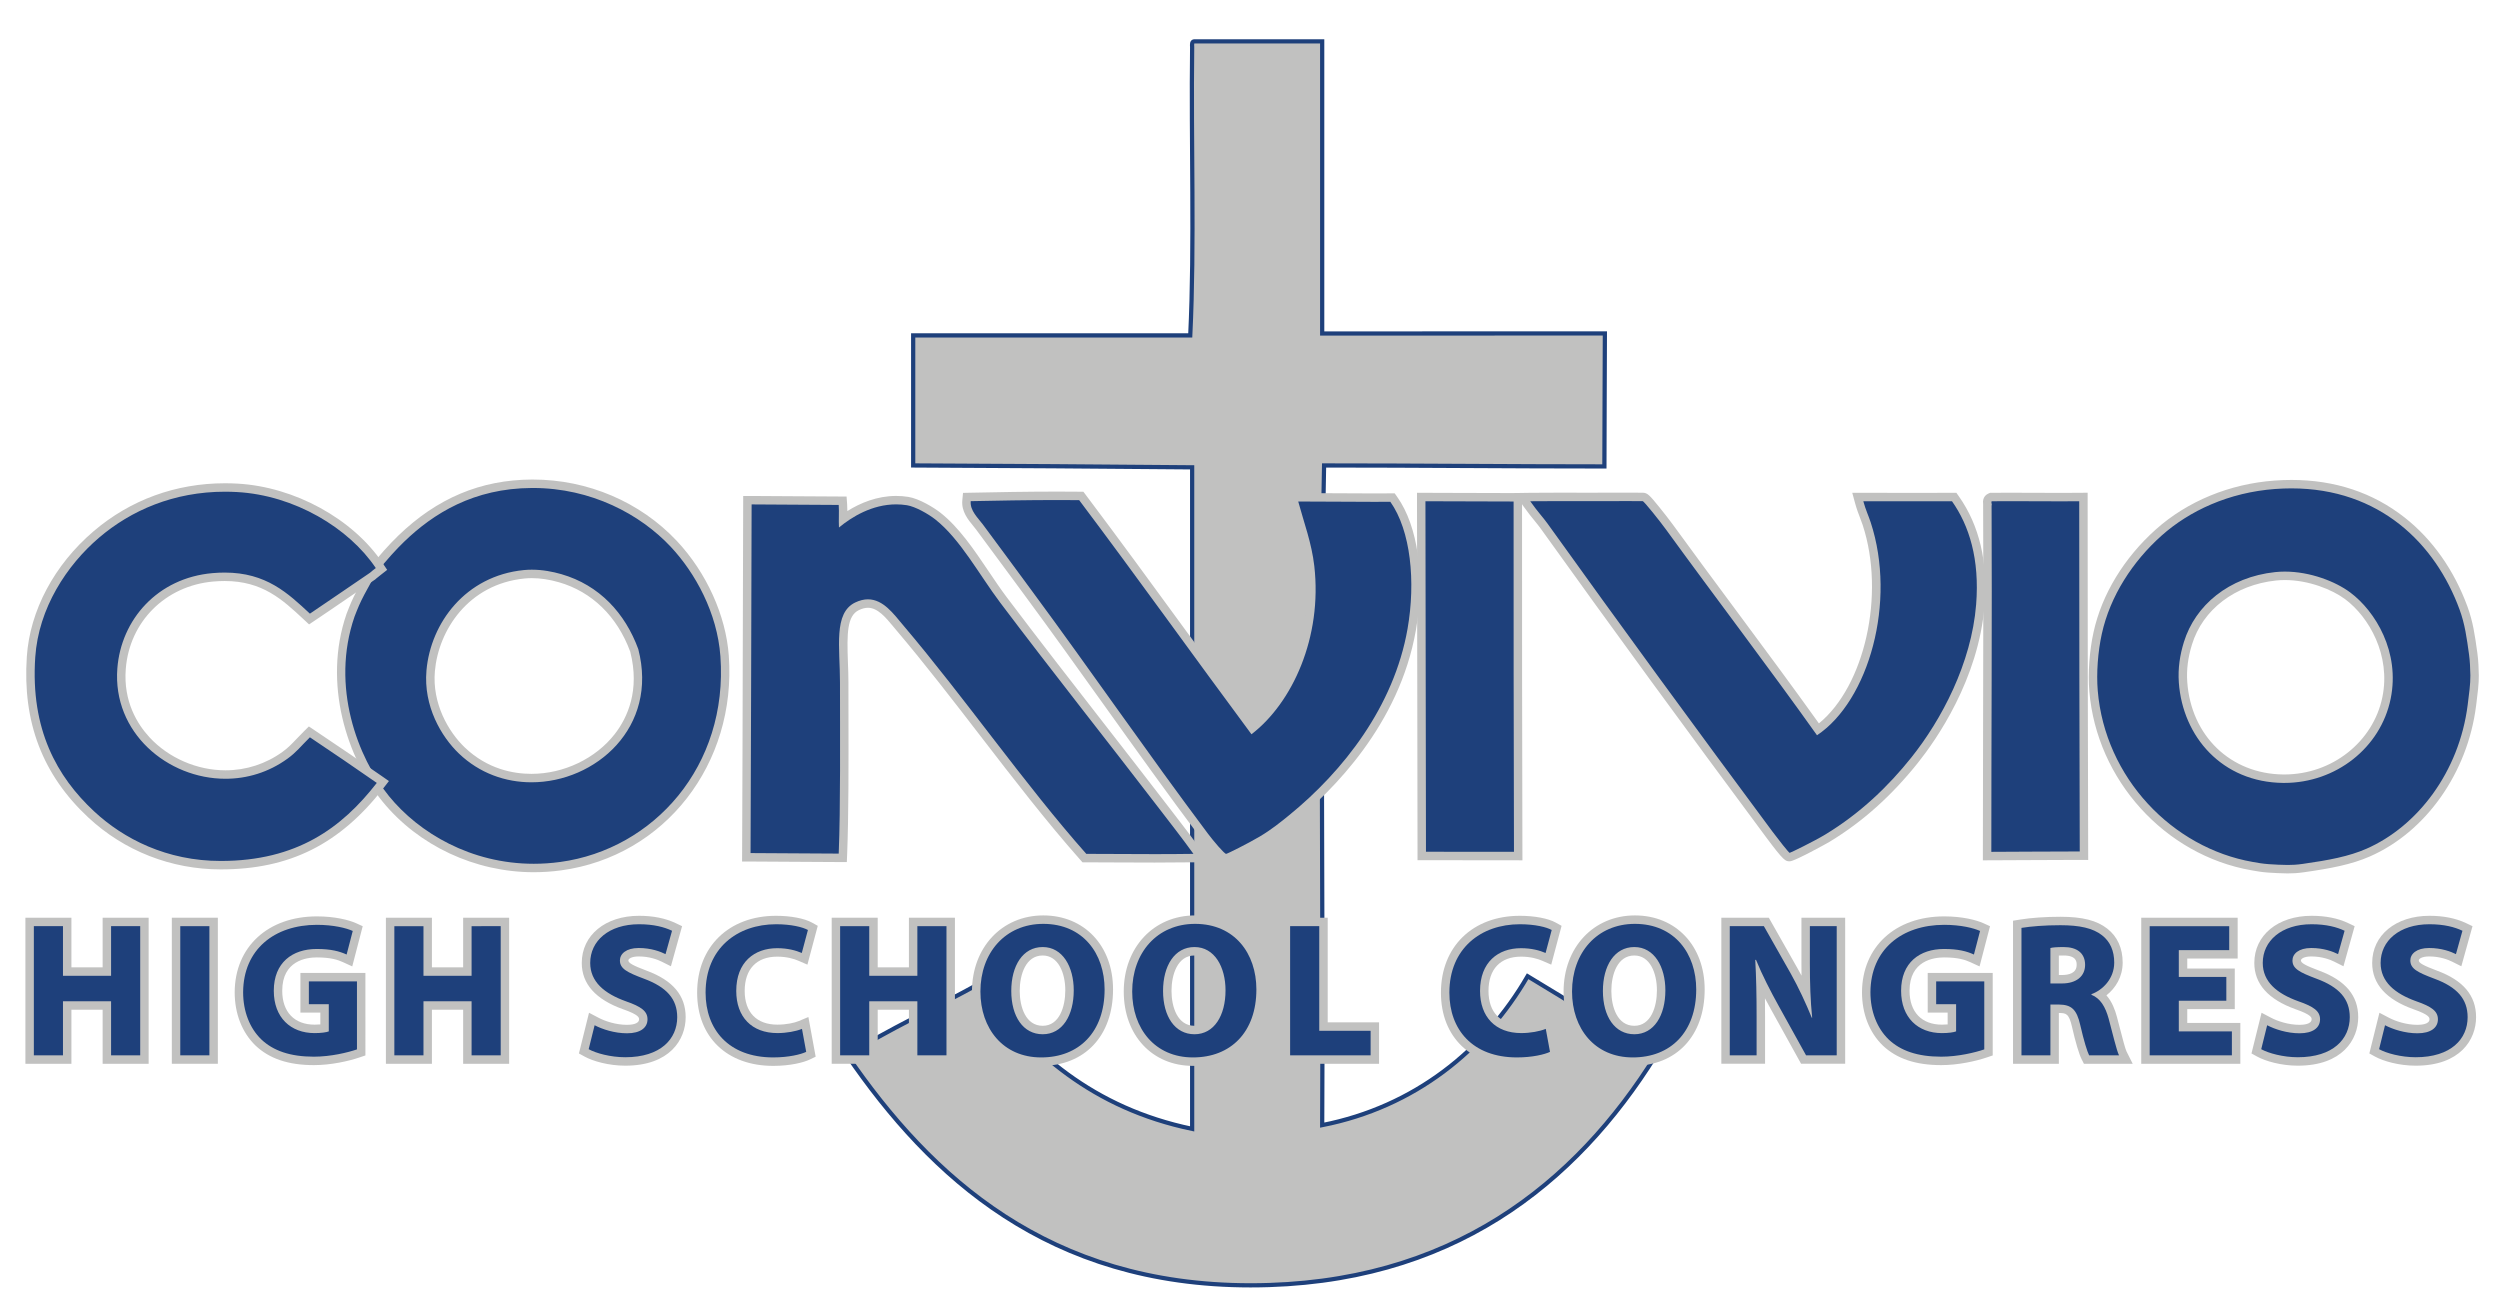 <?xml version="1.0" encoding="utf-8"?>
<!-- Generator: Adobe Illustrator 16.0.3, SVG Export Plug-In . SVG Version: 6.00 Build 0)  -->
<!DOCTYPE svg PUBLIC "-//W3C//DTD SVG 1.1//EN" "http://www.w3.org/Graphics/SVG/1.1/DTD/svg11.dtd">
<svg version="1.1" id="Layer_1" xmlns="http://www.w3.org/2000/svg" xmlns:xlink="http://www.w3.org/1999/xlink" x="0px" y="0px"
	 width="592px" height="305.25px" viewBox="-8.016 -7.75 592 305.25" enable-background="new -8.016 -7.75 592 305.25"
	 xml:space="preserve">
<path fill="#C1C1C0" stroke="#1E407B" d="M274.731,2.047c10.115,0,20.231,0,30.347,0c0,23.06,0,46.12,0,69.18
	c26.494-0.024,45.461-0.024,66.941-0.024c-0.011,10.002-0.115,21.968-0.115,31.499c-22.022,0-44.284-0.232-66.379-0.232
	c-1.039,51.178-0.149,104.292-0.447,156.213c21.877-4.308,38.498-17.742,48.65-35.261c10.238,6.127,20.237,12.494,30.351,18.744
	c-18.929,30.369-48.485,54.451-95.96,54.451c-47.803,0.004-75.699-25.55-95.513-54.451c9.854-6.211,20.9-11.233,31.241-16.957
	c12.025,16.237,27.041,29.487,50.437,34.362c0-52.217,0-104.438,0-156.657c-21.401-0.214-44.183-0.33-66.059-0.446
	c0-10.265,0-20.531,0-30.796c21.873,0,43.742,0,65.612,0c1.042-21.871,0.148-45.674,0.446-68.289
	C274.244,2.753,274.208,2.122,274.731,2.047z"/>
<g>
	<g>
		<path fill="#1E407B" d="M118.381,197.792c-13.594,0-26.703-6.13-35.066-16.396c-8.148-10.004-13.884-27.313-8.33-43.437
			c0.804-2.077,1.305-3.333,2.409-5.418c1.044-1.974,2.064-3.779,3.03-5.365l0.03-0.05l0.036-0.046
			c2.021-2.583,4.393-5.235,6.505-7.275c9-8.692,19.117-12.945,30.93-13l0.222,0c12.736,0,24.907,5.189,33.393,14.236
			c6.854,7.31,11.351,17.229,12.029,26.531c1.828,25.119-14.846,46.521-38.783,49.783
			C122.655,197.645,120.5,197.792,118.381,197.792z M117.918,128.151c-0.613,0-1.221,0.029-1.807,0.088
			c-13.954,1.39-21.26,12.82-22.143,22.853c-0.707,8.024,3.347,15.01,7.375,18.87c4.462,4.275,10.163,6.536,16.486,6.536
			c0,0,0.001,0,0.002,0c7.97,0.001,15.842-3.773,20.545-9.851c3.103-4.009,6.279-10.808,3.786-20.433
			c-3.156-8.619-9.398-14.707-17.547-17.049C122.275,128.492,120.021,128.151,117.918,128.151z"/>
		<path fill="#C1C1C0" d="M118.148,107.804c13.85-0.001,25.451,6.231,32.663,13.92c5.841,6.229,11.014,15.667,11.761,25.92
			c1.895,26.042-15.834,45.709-37.921,48.719c-2.132,0.291-4.227,0.429-6.27,0.429c-14.847,0-27.16-7.274-34.291-16.028
			c-7.418-9.106-13.848-25.969-8.16-42.479c0.785-2.025,1.277-3.254,2.348-5.275c1.125-2.126,2.125-3.876,3-5.313
			c2.25-2.875,4.598-5.42,6.412-7.172c6.943-6.706,16.471-12.655,30.24-12.72C118.002,107.804,118.077,107.804,118.148,107.804
			 M117.83,177.498c15.168,0,30.107-12.979,25.301-31.534c-3.094-8.462-9.186-15.158-18.239-17.76
			c-1.994-0.573-4.418-1.053-6.974-1.053c-0.629,0-1.265,0.029-1.906,0.093c-13.797,1.374-22.051,12.525-23.04,23.76
			c-0.748,8.497,3.53,15.703,7.68,19.68C105.562,175.388,111.715,177.498,117.83,177.498 M118.15,105.804h-0.002l-0.226,0
			c-12.084,0.057-22.427,4.401-31.621,13.281c-2.144,2.071-4.549,4.76-6.598,7.378l-0.072,0.092l-0.061,0.1
			c-0.977,1.603-2.006,3.426-3.06,5.417c-1.128,2.129-1.664,3.473-2.445,5.488l-0.014,0.036l-0.013,0.036
			c-5.679,16.486,0.177,34.176,8.5,44.394c8.551,10.498,21.95,16.766,35.841,16.766c2.164,0,4.364-0.15,6.54-0.447
			c24.468-3.334,41.512-25.193,39.645-50.846c-0.693-9.524-5.29-19.671-12.296-27.143
			C143.596,111.108,131.16,105.804,118.15,105.804L118.15,105.804z M117.83,175.498c-4.226,0-10.396-1.086-15.794-6.259
			c-3.861-3.7-7.747-10.387-7.071-18.06c0.848-9.635,7.858-20.612,21.246-21.945c0.553-0.055,1.127-0.083,1.708-0.083
			c2.01,0,4.17,0.328,6.422,0.975c7.805,2.243,13.796,8.077,16.879,16.433c2.346,9.182-0.676,15.657-3.632,19.475
			C133.068,171.872,125.498,175.498,117.83,175.498L117.83,175.498z"/>
	</g>
	<g>
		<path fill="#1E407B" d="M533.523,198.07c-1.067-0.004-3.158-0.095-4.386-0.19c-1.513-0.116-2.387-0.271-3.494-0.469l-0.367-0.065
			c-20.044-3.501-35.833-20.938-37.541-41.46c-0.353-4.214,0.014-9.35,0.979-13.738c1.92-8.742,7.059-17.198,14.47-23.811
			c7.298-6.51,17.056-10.521,27.475-11.291c1.322-0.098,2.645-0.147,3.932-0.147c18.8,0,34.037,10.976,40.762,29.361
			c1.268,3.468,1.695,6.549,2.236,10.451l0.057,0.41c0.228,1.638,0.301,3.655,0.322,5.06c0.029,1.849-0.269,4.179-0.557,6.433
			l-0.086,0.678c-1.964,15.511-11.616,29.198-24.592,34.87c-4.184,1.828-8.961,2.752-15.313,3.65
			c-1.524,0.217-2.547,0.261-3.612,0.261L533.523,198.07z M533.035,128.604c-0.746,0-1.484,0.039-2.196,0.114
			c-10.118,1.078-18.069,7.155-20.752,15.86c-0.992,3.218-1.371,6.239-1.158,9.234c0.955,13.317,10.715,22.706,23.734,22.832
			l0.246,0.001c11.758,0.001,21.937-8.041,24.203-19.121c2.114-10.335-3.296-19.789-9.218-24.198
			C544.738,130.976,538.92,128.604,533.035,128.604z"/>
		<path fill="#C1C1C0" d="M534.59,107.898c20.858,0,34.093,13.039,39.822,28.705c1.275,3.488,1.685,6.641,2.242,10.655
			c0.207,1.49,0.289,3.391,0.313,4.938c0.031,1.959-0.328,4.546-0.635,6.969c-2.016,15.921-11.926,28.802-24,34.08
			c-4.117,1.799-8.865,2.701-15.053,3.576c-1.482,0.21-2.457,0.251-3.473,0.251c-0.092,0-0.185,0-0.277-0.001
			c-1.002-0.004-3.06-0.09-4.313-0.188c-1.625-0.125-2.485-0.296-3.766-0.521c-19.086-3.334-35.004-19.961-36.719-40.559
			c-0.347-4.15,0.036-9.244,0.959-13.44c1.979-9.015,7.356-17.21,14.159-23.28c6.564-5.856,15.895-10.227,26.883-11.04
			C532.046,107.946,533.332,107.898,534.59,107.898 M532.909,177.646c12.188,0,22.806-8.299,25.183-19.921
			c2.265-11.066-3.596-20.729-9.6-25.201c-3.449-2.568-9.445-4.92-15.457-4.92c-0.769,0-1.538,0.039-2.303,0.12
			c-10.959,1.167-18.92,7.859-21.602,16.56c-0.93,3.016-1.442,6.187-1.199,9.6c0.92,12.835,10.273,23.621,24.722,23.761
			C532.738,177.646,532.824,177.646,532.909,177.646 M534.59,105.898L534.59,105.898c-1.312,0-2.659,0.05-4.005,0.15
			c-10.638,0.787-20.605,4.886-28.066,11.542c-7.567,6.752-12.817,15.397-14.781,24.344c-0.985,4.479-1.358,9.726-0.999,14.035
			c1.746,20.968,17.882,38.784,38.368,42.362l0.362,0.064c1.09,0.194,2.03,0.361,3.594,0.481c1.244,0.097,3.37,0.189,4.459,0.193
			l0.285,0.001c1.108,0,2.17-0.046,3.754-0.271c6.435-0.91,11.285-1.851,15.572-3.724c13.291-5.811,23.177-19.809,25.184-35.662
			l0.086-0.676c0.292-2.289,0.595-4.655,0.564-6.576c-0.021-1.431-0.097-3.493-0.331-5.181l-0.058-0.409
			c-0.527-3.804-0.982-7.088-2.288-10.657c-3.159-8.638-8.305-15.938-14.88-21.111C553.898,108.895,544.875,105.898,534.59,105.898
			L534.59,105.898z M532.909,175.646l-0.236-0.001c-12.478-0.12-21.831-9.128-22.746-21.903c-0.205-2.869,0.16-5.77,1.115-8.868
			c2.563-8.317,10.189-14.126,19.902-15.161c0.677-0.072,1.381-0.109,2.091-0.109c5.655,0,11.238,2.272,14.263,4.524
			c5.676,4.227,10.862,13.289,8.835,23.195C553.961,167.94,544.194,175.646,532.909,175.646L532.909,175.646z"/>
	</g>
	<g>
		<path fill="#1E407B" d="M44.251,197.124c-11.47,0-22.366-4.272-30.682-12.029c-10.598-9.886-15.254-22.079-14.235-37.278
			c0.714-10.656,6.352-21.23,15.467-29.014c8.52-7.273,19.056-11.118,30.469-11.118c0.949,0,1.917,0.027,2.876,0.08
			c13.233,0.733,26.759,8.144,33.656,18.442l0.516,0.771l-0.873,0.684c-0.453,0.355-1.017,0.797-1.147,0.927l-0.068,0.068
			l-0.08,0.054c-2.447,1.65-4.531,3.081-6.569,4.479c-2.438,1.673-4.81,3.301-7.655,5.204l-0.658,0.44l-0.723-0.673
			c-5.148-4.796-10.01-9.326-19.362-9.326c-0.889,0-1.819,0.042-2.765,0.124c-11.845,1.034-20.748,9.933-21.651,21.642
			c-0.484,6.292,1.614,12.312,5.911,16.951c4.702,5.078,11.69,8.109,18.694,8.109c5.113,0,9.999-1.586,14.13-4.587
			c1.366-0.993,2.245-1.917,3.358-3.088c0.528-0.555,1.105-1.162,1.806-1.854l0.581-0.574l0.679,0.454
			c6.092,4.082,10.982,7.415,15.855,10.811l0.864,0.603L82,178.256C71.855,191.305,60.213,197.124,44.251,197.124z"/>
		<path fill="#C1C1C0" d="M45.27,108.686c0.929,0,1.869,0.026,2.821,0.079c13.635,0.755,26.519,8.502,32.88,18
			c-0.629,0.494-1.192,0.932-1.379,1.119c-5.375,3.625-9,6.188-14.221,9.68c-5.239-4.88-10.352-9.728-20.187-9.728
			c-0.91,0-1.858,0.041-2.852,0.128c-13.058,1.139-21.671,11.014-22.561,22.561c-1.172,15.22,11.903,26.138,25.602,26.138
			c5.048,0,10.181-1.481,14.718-4.778c2.094-1.521,3.062-2.849,5.279-5.04c5.471,3.665,10.533,7.103,15.84,10.8
			c-8.304,10.682-18.927,18.481-36.959,18.481c-12.771,0-22.992-5.224-30-11.761c-8.798-8.206-15.065-19.401-13.92-36.479
			c0.779-11.62,7.451-21.773,15.119-28.32C23.006,113.114,33.113,108.686,45.27,108.686 M45.271,106.686H45.27
			c-11.654,0-22.415,3.928-31.118,11.357C4.833,126-0.933,136.828-1.665,147.75c-1.041,15.518,3.719,27.973,14.551,38.076
			c8.502,7.931,19.641,12.298,31.364,12.298c16.301,0,28.187-5.938,38.538-19.254l1.293-1.664l-1.729-1.204
			c-4.877-3.398-9.772-6.735-15.87-10.82l-1.357-0.91l-1.162,1.148c-0.715,0.707-1.306,1.329-1.828,1.878
			c-1.12,1.177-1.929,2.028-3.221,2.967c-3.959,2.877-8.642,4.396-13.542,4.396c-6.73,0-13.445-2.911-17.961-7.788
			c-2.903-3.137-6.24-8.491-5.647-16.196c0.864-11.21,9.393-19.731,20.741-20.722c0.917-0.08,1.817-0.12,2.676-0.12
			c0.001,0,0.001,0,0.002,0c8.958,0,13.681,4.4,18.681,9.059l0.143,0.133l1.159,1.08l1.316-0.88c2.851-1.907,5.189-3.512,7.665-5.21
			c2.035-1.396,4.117-2.825,6.562-4.474l0.16-0.108l0.136-0.136c0.121-0.113,0.662-0.537,1.057-0.847l0.143-0.112l1.46-1.145
			l-1.033-1.542c-7.063-10.546-20.9-18.135-34.432-18.884C47.223,106.713,46.237,106.686,45.271,106.686L45.271,106.686z"/>
	</g>
	<g>
		<path fill="#1E407B" d="M282.323,195.445c-1.066-0.01-3.66-3.262-5.112-5.199c-7.879-10.51-15.57-21.263-23.008-31.662
			c-6.098-8.526-12.403-17.343-18.756-25.944l-3.798-5.152c-2.544-3.455-5.092-6.915-7.721-10.445
			c-0.221-0.296-0.47-0.599-0.726-0.91c-1.139-1.382-2.555-3.103-2.347-5.302l0.084-0.887l0.89-0.019
			c6.208-0.132,13.517-0.267,20.651-0.267c1.706,0,3.398,0.007,5.061,0.025l0.493,0.005l0.296,0.394
			c7.962,10.579,15.914,21.474,23.605,32.009c5.42,7.425,11.018,15.094,16.583,22.604c8.342-6.911,15.65-21.169,13.699-38.299
			c-0.44-3.873-1.531-7.506-2.586-11.02c-0.408-1.363-0.817-2.726-1.192-4.106l-0.343-1.262h1.308c2.854,0,6.025,0.021,9.17,0.041
			c3.091,0.02,6.155,0.04,8.87,0.04c1.355,0,2.622-0.005,3.762-0.017l0.523-0.005l0.304,0.427
			c4.697,6.631,6.363,18.738,4.243,30.844c-3.851,21.981-19.468,37.481-28.435,44.764l-0.092,0.074
			c-1.943,1.58-4.146,3.371-6.989,5.051c-1.12,0.661-7.605,4.219-8.428,4.219H282.323z"/>
		<path fill="#C1C1C0" d="M242.48,110.659c1.702,0,3.391,0.007,5.051,0.025c13.775,18.304,27.137,37.024,40.801,55.44
			c9.668-7.414,16.804-22.949,14.879-39.84c-0.619-5.444-2.438-10.238-3.807-15.275c5.658,0,12.562,0.08,18.039,0.08
			c1.359,0,2.631-0.005,3.773-0.017c4.836,6.826,6.033,18.909,4.074,30.093c-3.211,18.333-15.18,33.683-28.08,44.16
			c-1.906,1.55-4.135,3.372-6.959,5.04c-2.784,1.645-7.654,4.08-7.919,4.08h0c-0.428-0.004-3.043-3.094-4.32-4.799
			c-14.342-19.129-27.666-38.518-41.76-57.601c-3.832-5.189-7.586-10.315-11.521-15.6c-1.167-1.567-3.091-3.293-2.88-5.52
			C227.988,110.795,235.336,110.659,242.48,110.659 M242.48,108.659c-7.144,0-14.458,0.135-20.672,0.267l-1.781,0.038l-0.168,1.773
			c-0.247,2.61,1.381,4.588,2.571,6.032c0.245,0.298,0.485,0.587,0.696,0.872c2.625,3.526,5.213,7.04,7.715,10.438
			c1.265,1.717,2.528,3.433,3.801,5.156c6.348,8.595,12.651,17.409,18.747,25.932c7.441,10.403,15.135,21.161,23.021,31.681
			c4.183,5.583,5.259,5.593,5.902,5.599c1.413,0,8.881-4.314,8.956-4.358c2.907-1.717,5.238-3.612,7.111-5.135l0.092-0.075
			c9.074-7.37,24.883-23.065,28.788-45.367c2.197-12.545,0.507-24.651-4.412-31.595l-0.605-0.855l-1.048,0.011
			c-1.137,0.012-2.4,0.017-3.752,0.017c-2.713,0-5.775-0.02-8.863-0.04c-3.146-0.02-6.319-0.041-9.176-0.041h-2.616l0.687,2.524
			c0.38,1.398,0.797,2.788,1.2,4.131c1.09,3.632,2.119,7.062,2.549,10.846c1.834,16.09-4.969,29.885-12.545,36.722
			c-5.352-7.229-10.726-14.592-15.936-21.729c-7.693-10.539-15.647-21.437-23.613-32.021l-0.592-0.787l-0.985-0.01
			C245.886,108.667,244.189,108.659,242.48,108.659L242.48,108.659z"/>
	</g>
	<g>
		<path fill="#1E407B" d="M350.489,194.964c-5.712-0.019-15.586-0.019-20.835-0.019h-1v-1c0-11.661-0.03-25.484-0.061-39.627
			c-0.032-14.813-0.064-29.977-0.064-43.374v-1.004l4.682,0.019c5.411,0.022,11.794,0.048,17.193,0.048h1v1
			c0,27.162,0,55.248,0.088,82.953l0.003,1.006L350.489,194.964z"/>
		<path fill="#C1C1C0" d="M329.529,110.945c5.99,0.023,14.188,0.063,20.875,0.063c0,27.188,0,55.25,0.088,82.956
			c-5.713-0.019-15.588-0.019-20.838-0.019C329.654,170.07,329.529,137.132,329.529,110.945 M327.529,108.937v2.008
			c0,13.398,0.033,28.638,0.064,43.375c0.031,14.382,0.061,27.966,0.061,39.625v2h2c5.285,0,15.122,0,20.831,0.019l2.014,0.007
			l-0.007-2.013c-0.088-27.703-0.088-55.789-0.088-82.95v-2h-2c-5.397,0-11.664-0.025-17.193-0.048l-3.674-0.015L327.529,108.937
			L327.529,108.937z"/>
	</g>
	<g>
		<path fill="#1E407B" d="M415.758,195.205c-0.463,0-0.873-0.063-4.867-5.445c-19.181-25.828-36.611-49.698-53.289-72.973
			c-0.413-0.575-0.862-1.126-1.383-1.764c-0.757-0.927-1.615-1.977-2.691-3.5l-1.095-1.548l1.896-0.029
			c1.594-0.024,3.91-0.03,6.357-0.03l8.048,0.008c1.206,0,7.369-0.018,8.81-0.018c1.406,0,2.628,0.004,3.445,0.018
			c1.035,0.018,4.761,4.994,6.313,7.132c4.904,6.751,10.097,13.75,15.119,20.52c6.765,9.119,13.753,18.538,20.068,27.398
			c11.682-8.617,17.178-31.456,11.53-48.7c-0.197-0.602-0.415-1.169-0.642-1.756c-0.378-0.982-0.769-1.999-1.127-3.31l-0.345-1.264
			l15.195,0.01c2.402,0,4.797-0.002,7.111-0.01l0.521-0.001l0.3,0.425c4.708,6.678,6.691,15.128,5.895,25.114
			c-1.381,17.335-11.352,31.5-15.574,36.785c-6.213,7.771-12.973,13.813-20.664,18.472c-1.511,0.915-8.187,4.437-8.877,4.464
			C415.813,195.204,415.763,195.205,415.758,195.205z"/>
		<path fill="#C1C1C0" d="M377.544,110.906c1.399,0,2.615,0.004,3.429,0.018c0.313,0.005,4.105,4.771,5.521,6.72
			c11.732,16.151,24.654,33.102,35.758,48.719c12.279-8.186,18.867-31.626,12.719-50.399c-0.521-1.593-1.19-2.956-1.754-5.018
			c4.25,0,9.081,0.01,13.886,0.01c2.403,0,4.799-0.002,7.114-0.01c4.033,5.721,6.578,13.639,5.715,24.458
			c-1.11,13.937-8.209,27.292-15.358,36.241c-5.416,6.774-12.021,13.166-20.4,18.24c-2.58,1.563-8.205,4.313-8.399,4.32
			c0,0,0,0-0.001,0c-0.186,0-2.731-3.225-4.079-5.041c-18.064-24.326-35.654-48.363-53.279-72.96
			c-1.033-1.441-2.258-2.695-4.07-5.258c1.591-0.024,3.902-0.03,6.344-0.03c2.809,0,5.791,0.008,8.047,0.008
			C371.222,110.924,374.747,110.906,377.544,110.906 M377.544,108.906c-1.441,0-3.076,0.005-4.663,0.009
			c-1.492,0.004-2.941,0.009-4.146,0.009c-1.065,0-2.293-0.002-3.587-0.004c-1.447-0.002-2.978-0.004-4.46-0.004
			c-2.963,0-4.988,0.01-6.374,0.03l-3.793,0.058l2.19,3.097c1.097,1.551,2.004,2.662,2.733,3.555c0.51,0.625,0.95,1.165,1.345,1.714
			c16.681,23.279,34.115,47.154,53.299,72.987c4.341,5.849,4.707,5.849,5.685,5.849h0.04l0.041-0.002
			c1.152-0.046,8.7-4.211,9.355-4.607c7.794-4.72,14.639-10.838,20.927-18.702c4.28-5.358,14.387-19.721,15.79-37.331
			c0.815-10.225-1.229-18.895-6.074-25.769l-0.6-0.851l-1.041,0.003c-2.313,0.007-4.707,0.01-7.108,0.01
			c-2.476,0-4.958-0.002-7.364-0.005c-2.265-0.002-4.461-0.005-6.521-0.005h-2.62l0.69,2.527c0.372,1.359,0.79,2.446,1.159,3.405
			c0.225,0.585,0.438,1.138,0.623,1.707c5.398,16.482,0.451,38.146-10.369,46.962c-6.161-8.619-12.923-17.734-19.476-26.567
			c-5.021-6.767-10.212-13.765-15.112-20.511c-0.734-1.011-2.066-2.728-3.239-4.173c-2.308-2.845-2.803-3.353-3.866-3.371
			C380.185,108.91,378.957,108.906,377.544,108.906L377.544,108.906z"/>
	</g>
	<g>
		<path fill="#1E407B" d="M462.531,193.965c-0.001-10.134,0.025-20.415,0.052-30.739c0.043-16.907,0.087-34.389,0.009-51.275
			l-0.002-0.348l0.01-0.012c-0.182-0.993,0.265-1.402,0.678-1.57l0.177-0.072l0.19-0.002c1.363-0.013,2.77-0.018,4.203-0.018
			c1.938,0,3.928,0.009,5.936,0.018c2.042,0.009,4.103,0.018,6.146,0.018c1.481,0,2.953-0.005,4.403-0.018l1.009-0.009v1.009
			c0,26.474,0.044,55.927,0.125,82.935l0.003,1.006l-2.933-0.006c-3.437,0-7.334,0.023-11.131,0.045
			c-2.747,0.017-5.442,0.032-7.872,0.039l-1.003,0.003V193.965z"/>
		<path fill="#C1C1C0" d="M467.848,110.928c3.908,0,8.028,0.036,12.082,0.036c1.484,0,2.959-0.005,4.412-0.018
			c0,27,0.045,56.107,0.125,82.938c-0.624-0.002-1.27-0.003-1.932-0.003c-5.923,0-13.215,0.068-19.004,0.084
			c-0.002-26.956,0.186-54.956,0.061-82.019c0.176-0.224-0.223-0.884,0.063-1C465.015,110.933,466.417,110.928,467.848,110.928
			 M486.342,108.927l-2.019,0.019c-1.447,0.013-2.915,0.018-4.394,0.018c-2.043,0-4.102-0.009-6.143-0.018
			c-2.009-0.009-4-0.018-5.939-0.018c-1.438,0-2.847,0.005-4.213,0.018l-0.382,0.004l-0.354,0.144
			c-0.38,0.155-1.552,0.781-1.31,2.516l0.002,0.345c0.078,16.882,0.034,34.362-0.009,51.267
			c-0.026,10.131-0.053,20.607-0.052,30.743v2.006l2.006-0.006c2.43-0.007,5.125-0.022,7.873-0.039
			c3.795-0.021,7.69-0.045,11.125-0.045c0.66,0,1.304,0.001,1.926,0.003l2.012,0.006l-0.006-2.012
			c-0.081-27.008-0.125-56.46-0.125-82.932V108.927L486.342,108.927z"/>
	</g>
	<g>
		<path fill="#1E407B" d="M265.403,195.506c-3.208,0-6.434-0.017-9.627-0.032c-2.208-0.012-4.4-0.022-6.562-0.028l-0.449-0.001
			l-0.297-0.336c-7.976-9.006-15.864-19.245-23.492-29.147c-6.471-8.4-13.163-17.087-19.967-25.11
			c-0.228-0.269-0.459-0.548-0.694-0.833c-1.882-2.272-4.016-4.847-6.801-4.847c-0.828,0-1.674,0.214-2.587,0.653
			c-3.584,1.725-3.385,7.043-3.155,13.2c0.059,1.58,0.12,3.212,0.12,4.859c0,2.414,0.005,4.975,0.01,7.615
			c0.023,11.245,0.049,23.991-0.312,32.925l-0.039,0.96h-0.96c-3.375,0-7.245-0.033-11.008-0.065c-3.554-0.03-7.013-0.06-9.867-0.06
			h-1.005l0.005-1.005c0.076-15.716,0.116-31.996,0.158-49.015c0.027-10.866,0.054-22.033,0.092-33.547l0.003-0.997h0.997
			c2.791,0,6.055,0.028,9.464,0.059c3.69,0.032,7.55,0.066,11.161,0.066h0.931l0.067,0.928c0.064,0.888,0.051,1.872,0.04,2.824
			c-0.002,0.192-0.005,0.386-0.007,0.58c3.134-2.255,7.502-4.467,12.576-4.467c0.897,0,1.802,0.071,2.689,0.21
			c2.295,0.36,5.583,2.3,7.185,3.563c4.264,3.361,7.776,8.573,11.172,13.614c1.424,2.113,2.896,4.297,4.367,6.249
			c7.522,9.979,15.335,20.019,22.892,29.728c5.017,6.446,10.204,13.112,15.264,19.705l1.446,1.879
			c2.054,2.665,3.994,5.183,6.191,8.227l1.123,1.556l-1.919,0.029C271.888,195.486,268.877,195.506,265.403,195.506z"/>
		<path fill="#C1C1C0" d="M204.198,111.686c0.827,0,1.672,0.063,2.534,0.198c1.995,0.313,5.089,2.074,6.72,3.36
			c5.934,4.678,10.439,13.151,15.36,19.68c12.519,16.607,25.478,32.914,38.16,49.439c2.558,3.332,4.915,6.335,7.62,10.082
			c-3.018,0.045-6.096,0.061-9.188,0.061c-5.426,0-10.899-0.047-16.187-0.061c-14.674-16.568-28.557-36.686-43.445-54.241
			c-2.159-2.546-4.623-6.032-8.258-6.033c-0.926,0-1.928,0.227-3.021,0.752c-5.189,2.497-3.601,10.63-3.601,18.96
			c0,12.706,0.143,29.496-0.3,40.5c-6.563,0-15-0.125-20.875-0.125c0.125-25.75,0.152-53.015,0.25-82.563
			c5.812,0,13.679,0.124,20.625,0.125c0.117,1.625-0.035,3.598,0.06,5.343C193.644,114.693,198.459,111.686,204.198,111.686
			 M204.198,109.686c-4.51,0-8.47,1.65-11.56,3.58c-0.002-0.541-0.015-1.076-0.052-1.589l-0.134-1.855l-1.86,0
			c-3.605,0-7.442-0.034-11.152-0.066c-3.433-0.03-6.676-0.059-9.473-0.059h-1.993l-0.007,1.993
			c-0.038,11.515-0.065,22.683-0.092,33.55c-0.042,17.124-0.082,33.296-0.158,49.01l-0.01,2.01h2.01c2.848,0,6.253,0.029,9.858,0.06
			c3.754,0.032,7.636,0.065,11.017,0.065h1.921l0.078-1.92c0.361-8.955,0.335-21.712,0.313-32.967
			c-0.005-2.64-0.011-5.2-0.011-7.613c0-1.666-0.062-3.308-0.121-4.896c-0.252-6.733-0.204-10.918,2.589-12.262
			c0.775-0.373,1.48-0.555,2.154-0.555c2.315,0,4.204,2.281,6.031,4.486c0.238,0.287,0.472,0.569,0.702,0.84
			c6.789,8.004,13.473,16.682,19.938,25.074c7.639,9.916,15.537,20.169,23.536,29.2l0.595,0.672l0.897,0.002
			c2.162,0.006,4.354,0.017,6.562,0.028c3.195,0.016,6.421,0.032,9.631,0.032c3.479,0,6.494-0.02,9.218-0.061l3.838-0.058
			l-2.247-3.113c-2.206-3.057-4.151-5.58-6.209-8.251l-1.445-1.878c-5.062-6.596-10.25-13.263-15.267-19.71
			c-7.554-9.706-15.365-19.743-22.882-29.716c-1.455-1.93-2.854-4.007-4.336-6.206c-3.439-5.104-6.996-10.382-11.383-13.84
			c-1.571-1.238-5.036-3.355-7.648-3.765C206.104,109.761,205.147,109.686,204.198,109.686L204.198,109.686z"/>
	</g>
	<g>
		<g>
			<polygon fill="#1E407B" points="17.287,243.152 17.287,230.355 7.896,230.355 7.896,243.152 -1,243.152 -1,210.566 
				7.896,210.566 7.896,222.318 17.287,222.318 17.287,210.566 26.185,210.566 26.185,243.152 			"/>
			<path fill="#C1C1C0" d="M25.185,211.566v30.586h-6.898v-12.797H6.896v12.797H0v-30.586h6.896v11.752h11.391v-11.752H25.185
				 M27.185,209.566h-2h-6.898h-2v2v9.752H8.896v-9.752v-2h-2H0h-2v2v30.586v2h2h6.896h2v-2v-10.797h7.391v10.797v2h2h6.898h2v-2
				v-30.586V209.566L27.185,209.566z"/>
		</g>
		<g>
			<rect x="33.672" y="210.566" fill="#1E407B" width="8.898" height="32.586"/>
			<path fill="#C1C1C0" d="M41.57,211.566v30.586h-6.898v-30.586H41.57 M43.57,209.566h-2h-6.898h-2v2v30.586v2h2h6.898h2v-2
				v-30.586V209.566L43.57,209.566z"/>
		</g>
		<g>
			<path fill="#1E407B" d="M66.303,243.471c-5.749,0-10.042-1.426-13.124-4.359c-2.983-2.886-4.623-7.105-4.623-11.889
				c0.046-10.313,7.297-16.974,18.472-16.974c4.065,0,7.263,0.797,8.9,1.542l0.765,0.349l-1.964,7.549l-1.084-0.497
				c-1.32-0.605-3.144-1.225-6.662-1.225c-5.739,0-9.165,3.324-9.165,8.893c0,5.569,3.321,9.029,8.666,9.029
				c1.027,0,1.83-0.082,2.357-0.176v-4.676h-4.719v-7.4h13.391v17.824l-0.677,0.23C74.315,242.552,70.225,243.471,66.303,243.471z"
				/>
			<path fill="#C1C1C0" d="M67.029,211.249c3.947,0,6.988,0.771,8.485,1.452l-1.452,5.581c-1.68-0.771-3.721-1.315-7.079-1.315
				c-5.763,0-10.165,3.223-10.165,9.893c0,6.354,3.993,10.029,9.666,10.029c1.543,0,2.813-0.182,3.357-0.408v-6.443h-4.719v-5.4
				h11.391v16.108h0.001c-2.133,0.728-6.172,1.726-10.211,1.726c-5.582,0-9.621-1.406-12.434-4.084
				c-2.769-2.679-4.312-6.672-4.312-11.164C49.603,217.059,56.999,211.249,67.029,211.249 M67.029,209.249
				c-11.598,0-19.423,7.22-19.472,17.965c0,5.064,1.748,9.54,4.921,12.61c3.289,3.13,7.807,4.646,13.825,4.646
				c4.042,0,8.259-0.946,10.856-1.833l1.354-0.462v-1.431l-0.001-16.108v-2h-2H65.122h-2v2v5.4v2h2h2.719v2.796
				c-0.378,0.033-0.833,0.056-1.357,0.056c-4.8,0-7.666-3.002-7.666-8.029c0-7.123,5.71-7.893,8.165-7.893
				c3.326,0,5.023,0.573,6.246,1.134l2.168,0.994l0.601-2.309l1.452-5.581l0.423-1.627l-1.53-0.697
				C74.61,210.092,71.253,209.249,67.029,209.249L67.029,209.249z"/>
		</g>
		<g>
			<polygon fill="#1E407B" points="102.654,243.152 102.654,230.355 93.263,230.355 93.263,243.152 84.366,243.152 84.366,210.566 
				93.263,210.566 93.263,222.318 102.654,222.318 102.654,210.566 111.551,210.566 111.551,243.152 			"/>
			<path fill="#C1C1C0" d="M110.551,211.566v30.586h-6.897v-12.797H92.263v12.797h-6.897v-30.586h6.897v11.752h11.391v-11.752
				H110.551 M112.551,209.566h-2h-6.897h-2v2v9.752h-7.391v-9.752v-2h-2h-6.897h-2v2v30.586v2h2h6.897h2v-2v-10.797h7.391v10.797v2
				h2h6.897h2v-2v-30.586V209.566L112.551,209.566z"/>
		</g>
		<g>
			<path fill="#1E407B" d="M140.05,243.605c-3.763,0-7.381-1.053-9.151-2.031l-0.671-0.371l1.9-7.654l1.129,0.594
				c1.648,0.865,4.406,1.791,7.203,1.791c1.159,0,3.855-0.226,3.855-2.313c0-1.128-0.729-2.033-4.454-3.321
				c-6.051-2.16-9.114-5.53-9.114-10.021c0-5.985,5.17-10.166,12.572-10.166c3.174,0,5.944,0.552,8.234,1.64l0.76,0.361
				l-2.095,7.514l-1.085-0.542c-1.005-0.503-3.11-1.346-5.906-1.346c-2.062,0-3.447,0.783-3.447,1.949
				c0,1.198,0.986,1.86,5.024,3.375c5.829,2.155,8.545,5.353,8.545,10.059C153.349,237.958,149.866,243.605,140.05,243.605z"/>
			<path fill="#C1C1C0" d="M143.318,211.111c3.494,0,5.99,0.681,7.805,1.543l-1.543,5.535c-1.18-0.59-3.402-1.451-6.353-1.451
				c-2.995,0-4.447,1.406-4.447,2.949c0,1.951,1.679,2.813,5.673,4.312c5.4,1.997,7.896,4.812,7.896,9.122
				c0,5.128-3.903,9.484-12.299,9.484c-3.494,0-6.943-0.953-8.667-1.906l1.408-5.672c1.814,0.953,4.719,1.906,7.668,1.906
				c3.178,0,4.855-1.316,4.855-3.313c0-1.906-1.451-2.995-5.127-4.267c-5.083-1.814-8.441-4.629-8.441-9.076
				C131.746,215.059,136.148,211.111,143.318,211.111 M143.318,209.111c-7.991,0-13.572,4.592-13.572,11.166
				c0,4.959,3.287,8.646,9.769,10.96c3.799,1.314,3.799,2.01,3.799,2.383c0,1.186-1.997,1.313-2.855,1.313
				c-2.615,0-5.195-0.866-6.738-1.677l-2.257-1.186l-0.614,2.475l-1.408,5.672l-0.37,1.489l1.343,0.742
				c1.941,1.073,5.673,2.156,9.635,2.156c10.554,0,14.299-6.187,14.299-11.484c0-5.11-3.01-8.708-9.202-10.998
				c-3.263-1.224-4.367-1.839-4.367-2.436c0-0.395,0.759-0.949,2.447-0.949c2.591,0,4.532,0.777,5.459,1.24l2.169,1.084l0.651-2.336
				l1.543-5.535l0.452-1.621l-1.52-0.723C149.556,209.695,146.641,209.111,143.318,209.111L143.318,209.111z"/>
		</g>
		<g>
			<path fill="#1E407B" d="M175.086,243.65c-10.339,0-17.019-6.413-17.019-16.338c0-10.288,7.113-17.201,17.7-17.201
				c3.938,0,6.724,0.769,8.018,1.487l0.681,0.379l-1.951,7.319l-1.065-0.461c-1.108-0.48-2.946-1.053-5.412-1.053
				c-5.455,0-8.711,3.409-8.711,9.119c0,5.626,3.273,8.984,8.756,8.984c1.927,0,4.106-0.371,5.422-0.922l1.146-0.48l1.362,7.421
				l-0.688,0.331C181.862,242.94,178.747,243.65,175.086,243.65z"/>
			<path fill="#C1C1C0" d="M175.767,211.111c3.584,0,6.307,0.681,7.532,1.361l-1.452,5.445c-1.361-0.59-3.313-1.135-5.809-1.135
				c-5.445,0-9.711,3.313-9.711,10.119c0,6.127,3.631,9.984,9.756,9.984c2.133,0,4.402-0.41,5.809-1l1,5.448
				c-1.226,0.59-4.13,1.315-7.806,1.315c-10.573,0-16.019-6.625-16.019-15.338C159.067,216.874,166.509,211.111,175.767,211.111
				 M175.767,209.111c-11.185,0-18.7,7.314-18.7,18.201c0,10.532,7.073,17.338,18.019,17.338c4.08,0,7.222-0.815,8.673-1.513
				l1.375-0.662l-0.275-1.502l-1-5.448l-0.449-2.443l-2.292,0.96c-1.003,0.421-2.949,0.845-5.036,0.845
				c-4.929,0-7.756-2.91-7.756-7.984c0-5.16,2.811-8.119,7.711-8.119c2.294,0,3.993,0.527,5.014,0.97l2.129,0.923l0.598-2.242
				l1.452-5.445l0.401-1.507l-1.362-0.757C182.48,209.729,179.222,209.111,175.767,209.111L175.767,209.111z"/>
		</g>
		<g>
			<polygon fill="#1E407B" points="208.215,243.152 208.215,230.355 198.824,230.355 198.824,243.152 189.926,243.152 
				189.926,210.566 198.824,210.566 198.824,222.318 208.215,222.318 208.215,210.566 217.111,210.566 217.111,243.152 			"/>
			<path fill="#C1C1C0" d="M216.111,211.566v30.586h-6.896v-12.797h-11.391v12.797h-6.898v-30.586h6.898v11.752h11.391v-11.752
				H216.111 M218.111,209.566h-2h-6.896h-2v2v9.752h-7.391v-9.752v-2h-2h-6.898h-2v2v30.586v2h2h6.898h2v-2v-10.797h7.391v10.797v2
				h2h6.896h2v-2v-30.586V209.566L218.111,209.566z"/>
		</g>
		<g>
			<path fill="#1E407B" d="M238.532,243.65c-9.059,0-15.386-6.83-15.386-16.609c0-10.021,6.532-17.02,15.885-17.02
				c9.285,0,15.522,6.639,15.522,16.521C254.553,236.935,248.265,243.65,238.532,243.65z M238.895,217.512
				c-3.913,0-6.442,3.687-6.442,9.393c0,5.623,2.529,9.256,6.442,9.256c3.858,0,6.351-3.687,6.351-9.393
				C245.246,222.16,243.282,217.512,238.895,217.512z"/>
			<path fill="#C1C1C0" d="M239.031,211.021c9.394,0,14.522,7.033,14.522,15.521c0,10.074-6.035,16.108-15.021,16.108
				c-9.03,0-14.386-6.853-14.386-15.609C224.146,217.874,230.046,211.021,239.031,211.021 M238.895,237.16
				c4.674,0,7.351-4.447,7.351-10.393c0-5.535-2.586-10.256-7.351-10.256c-4.719,0-7.442,4.447-7.442,10.393
				C231.453,232.939,234.266,237.16,238.895,237.16 M239.031,209.021c-9.784,0-16.885,7.578-16.885,18.02
				c0,10.368,6.738,17.609,16.386,17.609c10.34,0,17.021-7.108,17.021-18.108C255.553,216.227,248.759,209.021,239.031,209.021
				L239.031,209.021z M238.895,235.16c-4.017,0-5.442-4.447-5.442-8.256c0-3.871,1.425-8.393,5.442-8.393
				c3.696,0,5.351,4.146,5.351,8.256C244.246,230.639,242.845,235.16,238.895,235.16L238.895,235.16z"/>
		</g>
		<g>
			<path fill="#1E407B" d="M274.475,243.65c-9.059,0-15.386-6.83-15.386-16.609c0-10.021,6.532-17.02,15.885-17.02
				c9.284,0,15.522,6.639,15.522,16.521C290.496,236.935,284.208,243.65,274.475,243.65z M274.838,217.512
				c-3.913,0-6.442,3.687-6.442,9.393c0,5.623,2.529,9.256,6.442,9.256c3.858,0,6.351-3.687,6.351-9.393
				C281.189,222.16,279.225,217.512,274.838,217.512z"/>
			<path fill="#C1C1C0" d="M274.974,211.021c9.394,0,14.522,7.033,14.522,15.521c0,10.074-6.035,16.108-15.021,16.108
				c-9.03,0-14.386-6.853-14.386-15.609C260.089,217.874,265.989,211.021,274.974,211.021 M274.838,237.16
				c4.674,0,7.351-4.447,7.351-10.393c0-5.535-2.586-10.256-7.351-10.256c-4.719,0-7.442,4.447-7.442,10.393
				C267.396,232.939,270.209,237.16,274.838,237.16 M274.974,209.021c-9.784,0-16.885,7.578-16.885,18.02
				c0,10.368,6.738,17.609,16.386,17.609c10.34,0,17.021-7.108,17.021-18.108C291.496,216.227,284.702,209.021,274.974,209.021
				L274.974,209.021z M274.838,235.16c-4.017,0-5.442-4.447-5.442-8.256c0-3.871,1.425-8.393,5.442-8.393
				c3.696,0,5.351,4.146,5.351,8.256C280.189,230.639,278.788,235.16,274.838,235.16L274.838,235.16z"/>
		</g>
		<g>
			<polygon fill="#1E407B" points="296.484,243.152 296.484,210.566 305.383,210.566 305.383,235.343 317.545,235.343 
				317.545,243.152 			"/>
			<path fill="#C1C1C0" d="M304.383,211.566v24.776h12.162v5.81h-19.061v-30.586h0.002H304.383 M306.383,209.566h-2h-6.896h-2
				l-0.002,2v30.586v2h2h19.061h2v-2v-5.81v-2h-2h-10.162v-22.776V209.566L306.383,209.566z"/>
		</g>
		<g>
			<path fill="#1E407B" d="M351.217,243.65c-10.338,0-17.019-6.413-17.019-16.338c0-10.288,7.112-17.201,17.698-17.201
				c3.941,0,6.727,0.769,8.02,1.487l0.681,0.379l-1.951,7.319l-1.064-0.461c-1.108-0.48-2.946-1.053-5.412-1.053
				c-5.454,0-8.711,3.409-8.711,9.119c0,5.626,3.273,8.984,8.757,8.984c1.927,0,4.106-0.371,5.422-0.922l1.146-0.48l1.362,7.421
				l-0.688,0.331C357.993,242.94,354.878,243.65,351.217,243.65z"/>
			<path fill="#C1C1C0" d="M351.896,211.111c3.586,0,6.31,0.681,7.533,1.361l-1.451,5.445c-1.361-0.59-3.313-1.135-5.81-1.135
				c-5.444,0-9.711,3.313-9.711,10.119c0,6.127,3.63,9.984,9.757,9.984c2.133,0,4.401-0.41,5.809-1l1,5.448
				c-1.227,0.59-4.131,1.315-7.807,1.315c-10.572,0-16.019-6.625-16.019-15.338C335.198,216.874,342.641,211.111,351.896,211.111
				 M351.896,209.111c-11.184,0-18.698,7.314-18.698,18.201c0,10.532,7.072,17.338,18.019,17.338c4.08,0,7.222-0.815,8.674-1.513
				l1.376-0.662l-0.276-1.502l-1-5.448l-0.448-2.443l-2.292,0.96c-1.003,0.421-2.948,0.845-5.035,0.845
				c-4.93,0-7.757-2.91-7.757-7.984c0-5.16,2.811-8.119,7.711-8.119c2.294,0,3.993,0.527,5.015,0.97l2.13,0.923l0.598-2.243
				l1.451-5.445l0.401-1.505l-1.361-0.758C358.612,209.729,355.354,209.111,351.896,209.111L351.896,209.111z"/>
		</g>
		<g>
			<path fill="#1E407B" d="M378.629,243.65c-9.059,0-15.386-6.83-15.386-16.609c0-10.021,6.532-17.02,15.885-17.02
				c9.284,0,15.522,6.639,15.522,16.521C394.65,236.935,388.361,243.65,378.629,243.65z M378.993,217.512
				c-3.914,0-6.442,3.687-6.442,9.393c0,5.623,2.528,9.256,6.442,9.256c3.858,0,6.352-3.687,6.352-9.393
				C385.345,222.16,383.381,217.512,378.993,217.512z"/>
			<path fill="#C1C1C0" d="M379.128,211.021c9.394,0,14.522,7.033,14.522,15.521c0,10.074-6.035,16.108-15.021,16.108
				c-9.029,0-14.386-6.853-14.386-15.609C364.243,217.874,370.143,211.021,379.128,211.021 M378.993,237.16
				c4.674,0,7.352-4.447,7.352-10.393c0-5.535-2.587-10.256-7.352-10.256c-4.72,0-7.442,4.447-7.442,10.393
				C371.551,232.939,374.363,237.16,378.993,237.16 M379.128,209.021c-9.784,0-16.885,7.578-16.885,18.02
				c0,10.368,6.738,17.609,16.386,17.609c10.34,0,17.021-7.108,17.021-18.108C395.65,216.227,388.856,209.021,379.128,209.021
				L379.128,209.021z M378.993,235.16c-4.017,0-5.442-4.447-5.442-8.256c0-3.871,1.426-8.393,5.442-8.393
				c3.697,0,5.352,4.146,5.352,8.256C384.345,230.639,382.943,235.16,378.993,235.16L378.993,235.16z"/>
		</g>
		<g>
			<path fill="#1E407B" d="M419.068,243.15l-6.821-12.314c-1.302-2.343-2.443-4.532-3.415-6.548
				c0.078,2.608,0.116,5.444,0.116,8.651v10.211h-8.354v-32.584h9.66l6.642,11.716c0.928,1.647,1.884,3.52,2.815,5.503
				c-0.101-2.206-0.147-4.601-0.147-7.325v-9.896h8.353v32.586H419.068z"/>
			<path fill="#C1C1C0" d="M426.917,211.564v30.586h-7.26l-6.535-11.799c-1.815-3.268-3.857-7.215-5.311-10.8h-0.182
				c0.229,4.084,0.318,8.396,0.318,13.388v9.211h-6.354v-30.584h8.077l6.354,11.209c1.814,3.222,3.585,7.033,4.991,10.481h0.091
				c-0.408-4.039-0.544-8.168-0.544-12.797v-8.896H426.917 M401.595,242.15v0.002V242.15 M428.917,209.564h-2h-6.353h-2v2v8.896
				c0,0.98,0.006,1.92,0.019,2.822c-0.272-0.513-0.545-1.01-0.814-1.488l-6.356-11.214l-0.575-1.014h-1.165h-8.077h-2v2v30.584v2h2
				h6.354h2v-2v-9.211c0-1.506-0.008-2.931-0.025-4.289c0.459,0.867,0.943,1.759,1.451,2.673l6.533,11.796l0.571,1.031h1.179h7.26h2
				v-2v-30.586V209.564L428.917,209.564z"/>
		</g>
		<g>
			<path fill="#1E407B" d="M451.65,243.471c-5.748,0-10.041-1.426-13.124-4.359c-2.982-2.886-4.622-7.106-4.622-11.889
				c0.047-10.313,7.297-16.974,18.472-16.974c4.063,0,7.263,0.797,8.9,1.542l0.766,0.349l-1.965,7.549l-1.084-0.497
				c-1.319-0.605-3.144-1.225-6.663-1.225c-5.739,0-9.165,3.324-9.165,8.893c0,5.569,3.32,9.029,8.666,9.029
				c1.026,0,1.83-0.082,2.358-0.176v-4.676h-4.721v-7.4h13.392v17.824l-0.677,0.23C459.662,242.552,455.57,243.471,451.65,243.471z"
				/>
			<path fill="#C1C1C0" d="M452.376,211.249c3.948,0,6.988,0.771,8.486,1.452l-1.452,5.581c-1.68-0.771-3.723-1.315-7.08-1.315
				c-5.763,0-10.165,3.223-10.165,9.893c0,6.354,3.994,10.029,9.666,10.029c1.543,0,2.813-0.182,3.358-0.408v-6.443h-4.721v-5.4
				h11.392v16.108h0.001c-2.134,0.728-6.172,1.726-10.211,1.726c-5.581,0-9.62-1.406-12.435-4.084
				c-2.769-2.679-4.312-6.672-4.312-11.164C434.95,217.059,442.346,211.249,452.376,211.249 M452.376,209.249
				c-11.598,0-19.423,7.22-19.472,17.965c0,5.064,1.748,9.54,4.921,12.61c3.29,3.13,7.809,4.646,13.825,4.646
				c4.042,0,8.258-0.946,10.856-1.833l1.354-0.462v-1.431l-0.001-16.108v-2h-2h-11.392h-2v2v5.4v2h2h2.721v2.796
				c-0.379,0.033-0.834,0.056-1.358,0.056c-4.8,0-7.666-3.002-7.666-8.029c0-7.123,5.71-7.893,8.165-7.893
				c3.327,0,5.024,0.573,6.246,1.133l2.169,0.995l0.601-2.309l1.452-5.581l0.424-1.628l-1.531-0.696
				C459.957,210.092,456.6,209.249,452.376,209.249L452.376,209.249z"/>
		</g>
		<g>
			<path fill="#1E407B" d="M486.069,243.15l-0.276-0.553c-0.562-1.123-1.372-3.87-2.168-7.35c-0.82-3.671-1.925-4.088-4.077-4.122
				h-1.026v12.024h-8.854v-32.025l0.839-0.138c2.523-0.412,5.94-0.648,9.373-0.648c4.981,0,8.224,0.809,10.515,2.621
				c2.116,1.651,3.237,4.152,3.237,7.228c0,3.521-2.032,6.186-4.421,7.639c1.796,1.448,2.603,3.687,3.07,5.392
				c0.286,1.052,0.568,2.146,0.839,3.197c0.577,2.24,1.174,4.556,1.541,5.287l0.725,1.448H486.069z M480.244,224.134
				c2.854,0,4.491-1.24,4.491-3.401c0-2.137-1.374-3.221-4.083-3.221c-1.007,0-1.682,0.034-2.132,0.078v6.544H480.244z"/>
			<path fill="#C1C1C0" d="M479.88,211.339c4.538,0,7.715,0.681,9.894,2.405c1.859,1.451,2.858,3.63,2.858,6.443
				c0,3.856-2.769,6.535-5.399,7.486v0.137c2.133,0.862,3.313,2.858,4.084,5.672c0.953,3.496,1.859,7.488,2.45,8.668h-7.079
				c-0.453-0.906-1.226-3.357-2.088-7.125c-0.861-3.855-2.179-4.854-5.036-4.899h-2.042v12.024h-6.854v-30.176
				C472.892,211.611,476.159,211.339,479.88,211.339 M477.521,225.134L477.521,225.134h2.724c3.448,0,5.491-1.725,5.491-4.401
				c0-2.769-1.906-4.221-5.083-4.221c-1.68,0-2.633,0.092-3.132,0.229V225.134 M479.88,209.339c-3.484,0-6.96,0.241-9.534,0.662
				l-1.678,0.273v1.7v30.176v2h2h6.854h2v-2v-10.024h0.042c1.602,0.025,2.348,0.037,3.084,3.336
				c0.828,3.614,1.647,6.375,2.251,7.583l0.553,1.105h1.236h7.079h3.238l-1.45-2.896c-0.318-0.637-0.955-3.105-1.466-5.089
				c-0.271-1.056-0.556-2.155-0.843-3.21c-0.422-1.538-1.101-3.473-2.461-5.01c2.165-1.704,3.847-4.376,3.847-7.759
				c0-3.395-1.255-6.168-3.628-8.02C488.536,210.214,485.102,209.339,479.88,209.339L479.88,209.339z M479.521,218.529
				c0.312-0.011,0.686-0.018,1.132-0.018c3.083,0,3.083,1.557,3.083,2.221c0,1.984-1.898,2.401-3.491,2.401h-0.724V218.529
				L479.521,218.529z"/>
		</g>
		<g>
			<polygon fill="#1E407B" points="500.028,243.152 500.028,210.566 520.861,210.566 520.861,218.239 508.926,218.239 
				508.926,222.592 520.18,222.592 520.18,230.218 508.927,230.218 508.927,235.479 521.496,235.479 521.496,243.152 			"/>
			<path fill="#C1C1C0" d="M519.861,211.566v5.673h-11.936v6.353h11.254v5.626h0.001h-11.254v7.261h12.569v5.674h-19.468v-30.586
				H519.861 M521.861,209.566h-2h-18.833h-2v2v30.586v2h2h19.468h2v-2v-5.674v-2h-2h-10.569v-3.261h9.254h2v-2l-0.001-5.626v-2h-2
				h-9.254v-2.353h9.936h2v-2v-5.673V209.566L521.861,209.566z"/>
		</g>
		<g>
			<path fill="#1E407B" d="M536.11,243.605c-3.762,0-7.381-1.053-9.15-2.031l-0.672-0.371l1.896-7.654l1.129,0.593
				c1.649,0.866,4.408,1.792,7.204,1.792c1.159,0,3.856-0.226,3.856-2.313c0-1.128-0.729-2.033-4.455-3.321
				c-6.051-2.16-9.114-5.53-9.114-10.021c0-5.985,5.17-10.166,12.572-10.166c3.173,0,5.943,0.552,8.235,1.64l0.761,0.361
				l-2.096,7.514l-1.085-0.542c-1.005-0.503-3.108-1.346-5.906-1.346c-2.062,0-3.447,0.783-3.447,1.949
				c0,1.198,0.986,1.86,5.024,3.375c5.828,2.155,8.545,5.353,8.545,10.059C549.408,237.958,545.926,243.605,536.11,243.605z"/>
			<path fill="#C1C1C0" d="M539.377,211.111c3.494,0,5.99,0.681,7.807,1.543l-1.544,5.535c-1.18-0.59-3.402-1.451-6.354-1.451
				c-2.995,0-4.447,1.406-4.447,2.949c0,1.951,1.679,2.813,5.673,4.312c5.4,1.997,7.896,4.812,7.896,9.122
				c0,5.128-3.902,9.484-12.298,9.484c-3.494,0-6.942-0.953-8.667-1.906l1.405-5.672c1.815,0.953,4.721,1.906,7.669,1.906
				c3.178,0,4.856-1.316,4.856-3.313c0-1.906-1.452-2.995-5.128-4.267c-5.083-1.814-8.441-4.629-8.441-9.076
				C527.805,215.059,532.207,211.111,539.377,211.111 M539.377,209.111c-7.991,0-13.572,4.592-13.572,11.166
				c0,4.958,3.287,8.646,9.769,10.96c3.801,1.314,3.801,2.01,3.801,2.383c0,1.186-1.998,1.313-2.856,1.313
				c-2.613,0-5.195-0.866-6.739-1.677l-2.258-1.186l-0.613,2.475l-1.405,5.672l-0.369,1.489l1.343,0.742
				c1.942,1.073,5.674,2.156,9.635,2.156c10.554,0,14.298-6.187,14.298-11.484c0-5.11-3.01-8.708-9.203-10.998
				c-3.262-1.224-4.366-1.839-4.366-2.436c0-0.395,0.759-0.949,2.447-0.949c2.592,0,4.533,0.777,5.459,1.24l2.169,1.084l0.652-2.336
				l1.544-5.535l0.452-1.622l-1.521-0.722C545.614,209.695,542.699,209.111,539.377,209.111L539.377,209.111z"/>
		</g>
		<g>
			<path fill="#1E407B" d="M564.02,243.605c-3.762,0-7.38-1.053-9.149-2.031l-0.672-0.371l1.896-7.654l1.129,0.593
				c1.649,0.866,4.408,1.792,7.204,1.792c1.159,0,3.856-0.226,3.856-2.313c0-1.128-0.729-2.033-4.455-3.321
				c-6.051-2.16-9.114-5.53-9.114-10.021c0-5.985,5.17-10.166,12.572-10.166c3.174,0,5.944,0.552,8.234,1.64l0.761,0.361
				l-2.095,7.514l-1.085-0.542c-1.005-0.503-3.108-1.346-5.906-1.346c-2.062,0-3.447,0.783-3.447,1.949
				c0,1.198,0.986,1.86,5.024,3.375c5.828,2.155,8.545,5.353,8.545,10.059C577.318,237.958,573.835,243.605,564.02,243.605z"/>
			<path fill="#C1C1C0" d="M567.287,211.111c3.494,0,5.99,0.681,7.806,1.543l-1.543,5.535c-1.18-0.59-3.402-1.451-6.354-1.451
				c-2.995,0-4.447,1.406-4.447,2.949c0,1.951,1.679,2.813,5.673,4.312c5.4,1.997,7.896,4.812,7.896,9.122
				c0,5.128-3.902,9.484-12.299,9.484c-3.493,0-6.941-0.953-8.666-1.906l1.405-5.672c1.815,0.953,4.72,1.906,7.669,1.906
				c3.178,0,4.856-1.316,4.856-3.313c0-1.906-1.452-2.995-5.128-4.267c-5.083-1.814-8.441-4.629-8.441-9.076
				C555.715,215.059,560.117,211.111,567.287,211.111 M567.287,209.111c-7.991,0-13.572,4.592-13.572,11.166
				c0,4.958,3.287,8.646,9.769,10.96c3.801,1.314,3.801,2.01,3.801,2.383c0,1.186-1.998,1.313-2.856,1.313
				c-2.613,0-5.195-0.866-6.739-1.677l-2.258-1.186l-0.613,2.475l-1.405,5.672l-0.369,1.489l1.343,0.742
				c1.942,1.073,5.674,2.156,9.634,2.156c10.554,0,14.299-6.187,14.299-11.484c0-5.11-3.01-8.708-9.203-10.998
				c-3.262-1.224-4.366-1.839-4.366-2.436c0-0.395,0.759-0.949,2.447-0.949c2.592,0,4.533,0.777,5.459,1.24l2.17,1.085l0.651-2.337
				l1.543-5.535l0.452-1.621l-1.521-0.723C573.525,209.695,570.61,209.111,567.287,209.111L567.287,209.111z"/>
		</g>
	</g>
</g>
</svg>
